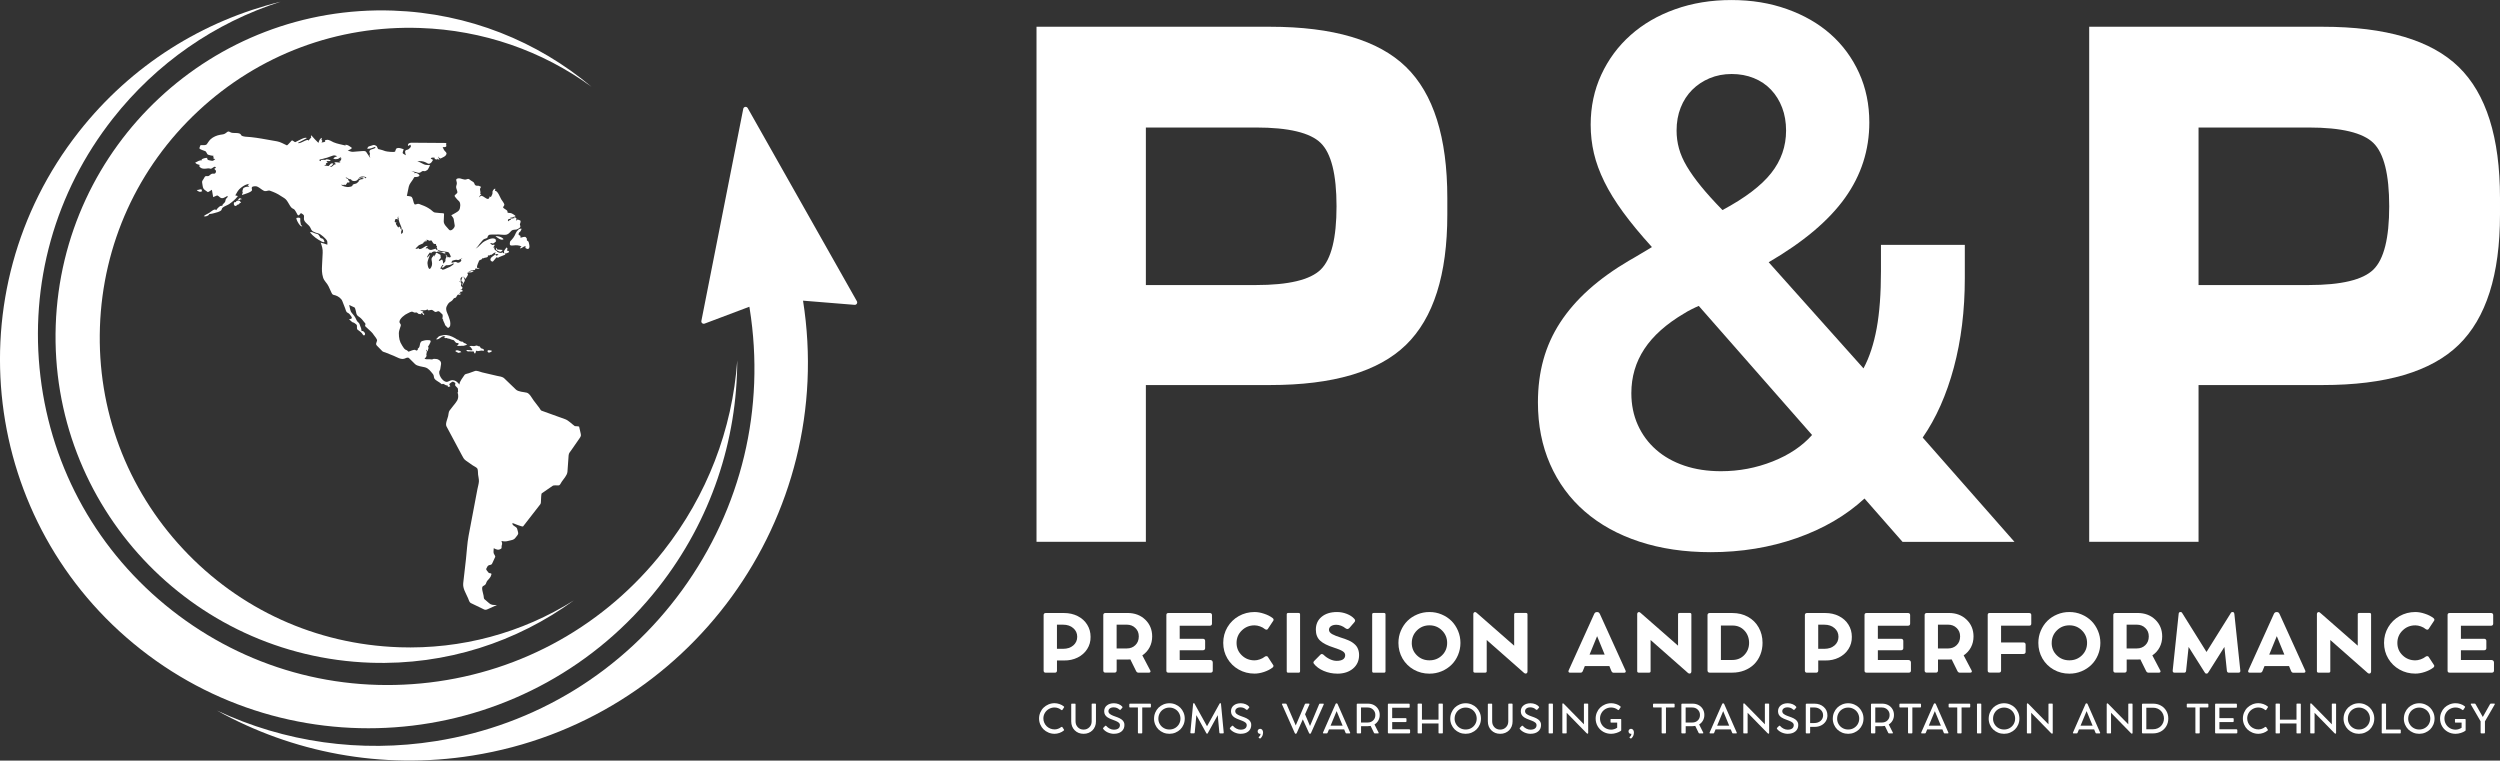 <?xml version="1.0" encoding="UTF-8"?>
<svg xmlns="http://www.w3.org/2000/svg" id="Ebene_1" data-name="Ebene 1" viewBox="0 0 855.03 260.13">
  <rect x="0" y="0" width="855.03" height="260.13" fill="#333333" stroke="none"/>
  <defs>
    <style>
      .cls-1 {
        fill: #fff;
      }
    </style>
  </defs>
  <g>
    <path class="cls-1" d="M434.34,9.15c21.58,0,37.08,4.58,46.51,13.73,9.43,9.16,14.15,24.09,14.15,44.82v5.7c0,20.55-4.72,35.4-14.15,44.56-9.43,9.16-24.94,13.73-46.51,13.73h-42.44v53.62h-37.4V9.15h79.84ZM429.54,97.49c11.19,0,18.58-1.77,22.18-5.31,3.6-3.54,5.39-10.75,5.39-21.63s-1.8-18.09-5.39-21.63c-3.6-3.54-10.99-5.31-22.18-5.31h-37.64v53.88h37.64Z"></path>
    <path class="cls-1" d="M637.67,170.51c-6.32,5.82-14.05,10.33-23.18,13.53-9.13,3.2-18.93,4.81-29.38,4.81-8.98,0-17.11-1.2-24.41-3.6-7.3-2.4-13.52-5.84-18.67-10.31-5.15-4.47-9.11-9.87-11.88-16.19-2.77-6.32-4.16-13.36-4.16-21.12,0-5.23.62-10.1,1.87-14.61,1.25-4.51,3.16-8.75,5.74-12.71,2.58-3.96,5.83-7.72,9.78-11.26,3.94-3.54,8.64-6.91,14.11-10.12.16-.08.6-.34,1.35-.76.74-.42,1.52-.89,2.34-1.39.82-.51,1.6-.97,2.34-1.39.74-.42,1.23-.72,1.46-.89-3.9-4.3-7.18-8.26-9.83-11.89-2.65-3.62-4.8-7.1-6.44-10.44-1.64-3.33-2.83-6.58-3.57-9.74-.74-3.16-1.11-6.43-1.11-9.8,0-6.15,1.21-11.85,3.63-17.08,2.42-5.23,5.75-9.74,10.01-13.53,4.25-3.79,9.33-6.75,15.22-8.85,5.89-2.11,12.31-3.16,19.26-3.16s13.21,1.03,19.02,3.1c5.81,2.07,10.79,4.93,14.93,8.6,4.14,3.67,7.38,8.08,9.72,13.22,2.34,5.14,3.51,10.79,3.51,16.95,0,9.45-2.77,18.05-8.31,25.8-5.54,7.76-14.24,15.1-26.11,22.01l32.43,36.3c2.03-3.79,3.53-8.37,4.51-13.72.98-5.35,1.46-11.87,1.46-19.54v-8.98h28.68v11.38c0,11.05-1.25,21.23-3.75,30.55-2.5,9.32-6.05,17.31-10.65,23.97l31.38,35.67h-38.28l-12.99-14.8ZM576.09,107.14c-6.17,3.63-10.73,7.7-13.7,12.21-2.97,4.51-4.45,9.55-4.45,15.12,0,3.96.74,7.59,2.22,10.88,1.48,3.29,3.57,6.11,6.26,8.47,2.69,2.36,5.91,4.17,9.66,5.44,3.75,1.27,7.92,1.9,12.53,1.9,6.16,0,12.06-1.12,17.68-3.35,5.62-2.23,10.11-5.25,13.46-9.04l-38.75-44.14c-.63.25-1.44.63-2.46,1.14-1.02.51-1.83.97-2.46,1.39ZM589.09,71.85c7.73-4.13,13.29-8.35,16.68-12.65,3.4-4.3,5.09-9.15,5.09-14.55,0-2.87-.45-5.48-1.35-7.84-.9-2.36-2.17-4.41-3.8-6.13-1.64-1.73-3.61-3.06-5.91-3.98-2.3-.93-4.82-1.39-7.55-1.39s-5.25.49-7.55,1.45c-2.3.97-4.29,2.3-5.97,3.98-1.68,1.69-2.99,3.71-3.92,6.07-.94,2.36-1.4,4.98-1.4,7.84,0,2.11.27,4.15.82,6.13.54,1.98,1.44,4.03,2.69,6.13,1.25,2.11,2.87,4.39,4.86,6.83,1.99,2.45,4.43,5.14,7.32,8.1Z"></path>
    <path class="cls-1" d="M794.37,9.15c21.58,0,37.08,4.58,46.51,13.73,9.43,9.16,14.15,24.09,14.15,44.82v5.7c0,20.55-4.72,35.4-14.15,44.56-9.43,9.16-24.94,13.73-46.51,13.73h-42.44v53.62h-37.4V9.15h79.84ZM789.57,97.49c11.19,0,18.58-1.77,22.18-5.31,3.6-3.54,5.39-10.75,5.39-21.63s-1.8-18.09-5.39-21.63c-3.6-3.54-10.99-5.31-22.18-5.31h-37.64v53.88h37.64Z"></path>
  </g>
  <g>
    <path class="cls-1" d="M360.82,209.66h3.1c1.72,0,3.27.35,4.66,1.05,1.4.71,2.48,1.68,3.24,2.91.78,1.24,1.17,2.63,1.17,4.19.03,1.53-.36,2.92-1.15,4.17-.79,1.25-1.89,2.22-3.28,2.91-1.4.69-2.94,1.03-4.63,1h-2.43v3.49c0,.21-.06.37-.19.5-.12.13-.3.19-.52.19h-3.18c-.21,0-.38-.06-.5-.19-.12-.12-.18-.29-.18-.5v-19.04c0-.2.06-.36.19-.49.13-.13.29-.19.5-.19h3.22ZM361.49,221.9h2.12c1.41,0,2.56-.38,3.45-1.14.9-.77,1.36-1.76,1.36-2.97s-.45-2.19-1.36-2.97c-.9-.78-2.05-1.17-3.45-1.17h-2.12v8.25Z"></path>
    <path class="cls-1" d="M390.68,224.13l2.7,5.14c.13.22.15.41.06.56-.09.15-.25.23-.5.23h-3.62c-.15,0-.3-.05-.45-.16-.15-.11-.26-.25-.33-.42l-1.95-3.95c-.31.03-.63.04-.95.04h-3.73v3.8c0,.2-.07.36-.2.49s-.3.19-.51.19h-3.18c-.2,0-.36-.06-.49-.19-.13-.13-.19-.29-.19-.49v-19.05c0-.2.06-.36.19-.48.13-.12.29-.19.49-.19h7.63c2.44,0,4.45.76,6.03,2.27,1.58,1.52,2.38,3.44,2.38,5.76,0,1.35-.29,2.59-.88,3.71-.59,1.12-1.41,2.03-2.48,2.74ZM381.9,213.64v8.14h3.44c1.22,0,2.21-.38,2.97-1.14.78-.76,1.17-1.75,1.17-2.97s-.39-2.13-1.18-2.89c-.77-.76-1.75-1.14-2.95-1.14h-3.44Z"></path>
    <path class="cls-1" d="M403.48,225.72h10.37c.29,0,.51.08.68.24s.25.38.25.64v2.78c0,.21-.06.37-.19.49-.13.12-.29.18-.5.18h-14.5c-.46,0-.68-.22-.68-.67v-19.04c0-.46.23-.68.68-.68h14.22c.21,0,.39.06.51.19.12.13.19.29.19.5v2.94c0,.22-.06.4-.19.52-.13.13-.3.19-.51.19h-10.34v4.47h7.9c.25,0,.45.06.59.19.14.13.21.3.21.54v2.5c0,.21-.07.38-.21.51-.14.13-.34.19-.59.19h-7.9v3.33Z"></path>
    <path class="cls-1" d="M432.55,224.6c.2-.13.4-.2.6-.19.21,0,.36.08.46.23l1.87,2.87c.08.12.09.26.03.43-.06.17-.18.31-.35.43-.78.59-1.74,1.07-2.87,1.45-1.15.38-2.22.56-3.22.56-1.98,0-3.78-.46-5.41-1.38-1.64-.92-2.93-2.19-3.88-3.8-.95-1.6-1.42-3.38-1.42-5.33s.47-3.72,1.42-5.34c.95-1.61,2.24-2.88,3.88-3.81,1.65-.93,3.45-1.4,5.41-1.4,1.01,0,2.09.19,3.25.58,1.17.38,2.16.88,2.95,1.5.16.13.26.27.3.44.04.17,0,.31-.08.44l-1.89,2.85c-.09.14-.23.22-.41.23-.18,0-.37-.05-.57-.19-.46-.39-1.02-.71-1.68-.94-.65-.23-1.28-.35-1.87-.35-1.72,0-3.17.58-4.36,1.75-1.19,1.15-1.79,2.57-1.79,4.26s.6,3.09,1.79,4.24c1.2,1.15,2.65,1.72,4.36,1.72.56,0,1.17-.11,1.81-.34.64-.22,1.2-.52,1.69-.9Z"></path>
    <path class="cls-1" d="M444.64,210.14v19.42c0,.34-.17.51-.51.51h-3.54c-.34,0-.51-.17-.51-.51v-19.42c0-.33.17-.5.51-.5h3.54c.34,0,.51.17.51.5Z"></path>
    <path class="cls-1" d="M457.36,230.39c-1.61,0-3.16-.31-4.63-.93-1.47-.63-2.59-1.45-3.36-2.46-.26-.32-.21-.65.15-.99l2.13-2.15c.29-.27.63-.24,1.03.09.62.61,1.33,1.11,2.13,1.49.8.38,1.58.58,2.35.58.94,0,1.66-.17,2.16-.5.5-.34.75-.81.75-1.43,0-.56-.29-1.01-.86-1.36-.56-.37-1.57-.78-3.02-1.25-2.14-.67-3.7-1.46-4.69-2.38-.98-.91-1.46-2.17-1.46-3.77,0-1.82.65-3.27,1.96-4.36,1.32-1.1,3.08-1.65,5.29-1.65,1.15,0,2.26.21,3.36.64,1.08.43,1.93.99,2.55,1.69.35.39.36.77.03,1.14l-1.72,1.99c-.24.23-.46.35-.65.36-.19,0-.42-.09-.69-.27-.45-.37-.95-.66-1.51-.87s-1.09-.32-1.59-.32c-.78,0-1.4.16-1.85.47-.46.31-.69.73-.69,1.25,0,.6.39,1.11,1.17,1.52.41.22.82.41,1.22.56.41.16.95.35,1.61.56l1.4.46c.29.1.71.27,1.28.51.47.2.86.41,1.2.63.83.56,1.42,1.13,1.76,1.73.44.77.66,1.65.66,2.65,0,1.93-.7,3.48-2.09,4.65-1.38,1.15-3.17,1.73-5.37,1.73Z"></path>
    <path class="cls-1" d="M473.86,210.14v19.42c0,.34-.17.51-.51.51h-3.54c-.34,0-.51-.17-.51-.51v-19.42c0-.33.17-.5.51-.5h3.54c.34,0,.51.17.51.5Z"></path>
    <path class="cls-1" d="M478.28,219.89c0-1.48.27-2.86.82-4.15,1.13-2.64,3-4.51,5.63-5.6,1.31-.55,2.69-.82,4.16-.82s2.86.27,4.15.82c1.32.55,2.45,1.3,3.38,2.23.93.92,1.68,2.05,2.24,3.37.56,1.32.83,2.7.83,4.15s-.28,2.82-.83,4.14c-.56,1.32-1.3,2.43-2.24,3.34-.94.93-2.07,1.67-3.38,2.22-1.3.54-2.68.81-4.15.81-1.96,0-3.75-.46-5.37-1.38s-2.9-2.18-3.84-3.79c-.93-1.62-1.4-3.4-1.4-5.33ZM482.84,219.89c0,1.69.58,3.11,1.75,4.24,1.16,1.14,2.6,1.71,4.3,1.71s3.13-.57,4.3-1.71c1.16-1.14,1.75-2.55,1.75-4.24s-.59-3.12-1.76-4.27c-1.16-1.16-2.59-1.75-4.28-1.75s-3.13.58-4.3,1.75c-1.16,1.15-1.75,2.58-1.75,4.27Z"></path>
    <path class="cls-1" d="M518.36,209.64h3.56c.33,0,.5.17.5.5v19.51c0,.21-.06.39-.17.52-.11.13-.25.2-.42.2h-.03c-.15,0-.29-.04-.42-.13l-.16-.11-.38-.34-12.37-10.9v10.66c0,.33-.17.5-.5.5h-3.57c-.15,0-.28-.04-.37-.13-.09-.09-.14-.21-.14-.36v-19.54c0-.2.06-.36.17-.49.11-.13.24-.19.4-.19h.05c.13,0,.24.04.35.12.05.03.14.1.25.21.12.11.2.19.26.22l12.49,10.94v-10.69c0-.33.17-.5.5-.5Z"></path>
    <path class="cls-1" d="M547.17,209.97l8.78,19.34c.11.22.11.41.02.56-.09.15-.26.22-.5.22h-3.56c-.37,0-.64-.21-.81-.62l-.68-1.67h-8.39l-.67,1.65c-.14.41-.42.62-.82.62h-3.53c-.25,0-.42-.07-.52-.21-.09-.14-.09-.33,0-.56l8.75-19.34c.19-.41.48-.62.87-.62h.2c.39,0,.67.21.85.63ZM546.23,217.57l-2.59,6.32h5.18l-2.59-6.32Z"></path>
    <path class="cls-1" d="M574.41,209.64h3.56c.33,0,.5.17.5.5v19.51c0,.21-.06.39-.17.52-.11.13-.25.2-.42.2h-.03c-.15,0-.29-.04-.42-.13l-.16-.11-.38-.34-12.37-10.9v10.66c0,.33-.17.5-.5.5h-3.57c-.15,0-.28-.04-.37-.13-.09-.09-.14-.21-.14-.36v-19.54c0-.2.06-.36.17-.49.11-.13.24-.19.4-.19h.05c.13,0,.24.04.35.12.05.03.14.1.25.21.12.11.2.19.26.22l12.49,10.94v-10.69c0-.33.17-.5.5-.5Z"></path>
    <path class="cls-1" d="M583.99,229.38v-19.05c0-.19.07-.35.2-.48.13-.13.3-.19.5-.19h7.81c1.98,0,3.75.43,5.32,1.3,1.58.88,2.8,2.09,3.67,3.64.88,1.55,1.32,3.3,1.32,5.26,0,1.46-.25,2.82-.76,4.08-.51,1.26-1.22,2.35-2.13,3.25-.92.9-2.03,1.61-3.31,2.11s-2.67.75-4.14.75h-7.77c-.2,0-.36-.06-.5-.19-.13-.13-.2-.29-.2-.48ZM588.57,213.94v11.78h3.89c1.66,0,3.03-.56,4.11-1.69,1.09-1.15,1.64-2.53,1.64-4.16s-.54-3.11-1.62-4.24c-1.07-1.14-2.44-1.7-4.08-1.69h-3.93Z"></path>
    <path class="cls-1" d="M621.18,209.66h3.1c1.72,0,3.27.35,4.66,1.05,1.4.71,2.48,1.68,3.24,2.91.78,1.24,1.17,2.63,1.17,4.19.03,1.53-.36,2.92-1.15,4.17-.79,1.25-1.89,2.22-3.28,2.91-1.4.69-2.94,1.03-4.63,1h-2.43v3.49c0,.21-.06.37-.19.5-.12.13-.3.19-.52.19h-3.18c-.21,0-.38-.06-.5-.19-.12-.12-.18-.29-.18-.5v-19.04c0-.2.06-.36.19-.49.13-.13.29-.19.5-.19h3.22ZM621.85,221.9h2.12c1.41,0,2.56-.38,3.45-1.14.9-.77,1.36-1.76,1.36-2.97s-.45-2.19-1.36-2.97c-.9-.78-2.05-1.17-3.45-1.17h-2.12v8.25Z"></path>
    <path class="cls-1" d="M642.26,225.72h10.37c.29,0,.51.08.68.24s.25.38.25.64v2.78c0,.21-.06.37-.19.49-.13.12-.29.18-.5.18h-14.5c-.46,0-.68-.22-.68-.67v-19.04c0-.46.23-.68.68-.68h14.22c.21,0,.39.06.51.19.12.13.19.29.19.5v2.94c0,.22-.06.4-.19.52-.13.13-.3.19-.51.19h-10.34v4.47h7.9c.25,0,.45.06.59.19.14.13.21.3.21.54v2.5c0,.21-.07.38-.21.51-.14.13-.34.19-.59.19h-7.9v3.33Z"></path>
    <path class="cls-1" d="M671.59,224.13l2.7,5.14c.13.22.15.41.06.56-.09.15-.25.23-.5.23h-3.62c-.15,0-.3-.05-.45-.16-.15-.11-.26-.25-.33-.42l-1.95-3.95c-.31.03-.63.04-.95.04h-3.73v3.8c0,.2-.07.36-.2.49s-.3.19-.51.19h-3.18c-.2,0-.36-.06-.49-.19-.13-.13-.19-.29-.19-.49v-19.05c0-.2.06-.36.19-.48.13-.12.29-.19.49-.19h7.63c2.44,0,4.45.76,6.03,2.27,1.58,1.52,2.38,3.44,2.38,5.76,0,1.35-.29,2.59-.88,3.71-.59,1.12-1.41,2.03-2.48,2.74ZM662.8,213.64v8.14h3.44c1.22,0,2.21-.38,2.97-1.14.78-.76,1.17-1.75,1.17-2.97s-.39-2.13-1.18-2.89c-.77-.76-1.75-1.14-2.95-1.14h-3.44Z"></path>
    <path class="cls-1" d="M680.5,209.66h13.52c.22,0,.4.06.52.18.12.12.18.29.18.5v2.95c0,.47-.23.7-.7.7h-9.63v5.73h7.61c.25,0,.44.07.58.19.14.13.21.31.21.54v2.51c0,.22-.07.4-.21.52-.14.13-.33.19-.58.19h-7.61v5.69c0,.21-.06.37-.18.49-.12.12-.29.18-.5.18h-3.21c-.46,0-.68-.22-.68-.67v-19.05c0-.45.23-.67.68-.67Z"></path>
    <path class="cls-1" d="M697.14,219.89c0-1.48.27-2.86.82-4.15,1.13-2.64,3-4.51,5.63-5.6,1.31-.55,2.69-.82,4.16-.82s2.86.27,4.15.82c1.32.55,2.45,1.3,3.38,2.23.93.92,1.68,2.05,2.24,3.37.56,1.32.83,2.7.83,4.15s-.28,2.82-.83,4.14c-.56,1.32-1.3,2.43-2.24,3.34-.94.93-2.07,1.67-3.38,2.22-1.3.54-2.68.81-4.15.81-1.96,0-3.75-.46-5.37-1.38s-2.9-2.18-3.84-3.79c-.93-1.62-1.4-3.4-1.4-5.33ZM701.7,219.89c0,1.69.58,3.11,1.75,4.24,1.16,1.14,2.6,1.71,4.3,1.71s3.13-.57,4.3-1.71c1.16-1.14,1.75-2.55,1.75-4.24s-.59-3.12-1.76-4.27c-1.16-1.16-2.59-1.75-4.28-1.75s-3.13.58-4.3,1.75c-1.16,1.15-1.75,2.58-1.75,4.27Z"></path>
    <path class="cls-1" d="M736.12,224.13l2.7,5.14c.13.22.15.41.06.56-.09.15-.25.23-.5.23h-3.62c-.15,0-.3-.05-.45-.16-.15-.11-.26-.25-.33-.42l-1.95-3.95c-.31.03-.63.04-.95.04h-3.73v3.8c0,.2-.07.36-.2.49s-.3.19-.51.19h-3.18c-.2,0-.36-.06-.49-.19-.13-.13-.19-.29-.19-.49v-19.05c0-.2.06-.36.19-.48.13-.12.29-.19.49-.19h7.63c2.44,0,4.45.76,6.03,2.27,1.58,1.52,2.38,3.44,2.38,5.76,0,1.35-.29,2.59-.88,3.71-.59,1.12-1.41,2.03-2.48,2.74ZM727.33,213.64v8.14h3.44c1.22,0,2.21-.38,2.97-1.14.78-.76,1.17-1.75,1.17-2.97s-.39-2.13-1.18-2.89c-.77-.76-1.75-1.14-2.95-1.14h-3.44Z"></path>
    <path class="cls-1" d="M764.17,209.9l2.05,19.46c.05.47-.17.71-.69.71h-3.2c-.42,0-.66-.22-.71-.67l-.85-8.14-5.36,8.5c-.2.32-.34.51-.44.56-.11.04-.21.07-.31.07h-.01c-.13,0-.25-.03-.34-.09-.03-.02-.05-.04-.07-.05-.02-.02-.04-.03-.05-.05s-.03-.04-.05-.07c-.02-.03-.04-.06-.06-.08-.02-.02-.04-.06-.08-.13s-.07-.12-.11-.16l-5.36-8.5-.86,8.14c-.04.45-.27.67-.69.67h-3.21c-.24,0-.42-.06-.54-.18-.12-.12-.17-.3-.15-.53l2.05-19.46c.04-.38.23-.58.59-.58h.07c.16,0,.28.04.35.12l.11.09c.1.11.17.22.21.34l8.19,13.11,8.19-13.11c.06-.13.12-.22.16-.29.04-.07.11-.13.2-.18s.19-.08.31-.08h.05c.36,0,.55.19.59.58Z"></path>
    <path class="cls-1" d="M779.63,209.97l8.78,19.34c.11.22.11.41.02.56-.09.15-.26.22-.5.22h-3.56c-.37,0-.64-.21-.81-.62l-.68-1.67h-8.39l-.67,1.65c-.14.41-.42.62-.82.62h-3.53c-.25,0-.42-.07-.52-.21-.09-.14-.09-.33,0-.56l8.75-19.34c.19-.41.48-.62.87-.62h.2c.39,0,.67.21.85.63ZM778.69,217.57l-2.59,6.32h5.18l-2.59-6.32Z"></path>
    <path class="cls-1" d="M806.88,209.64h3.56c.33,0,.5.17.5.5v19.51c0,.21-.06.39-.17.52-.11.13-.25.2-.42.2h-.03c-.15,0-.29-.04-.42-.13l-.16-.11-.38-.34-12.37-10.9v10.66c0,.33-.17.5-.5.5h-3.57c-.15,0-.28-.04-.37-.13-.09-.09-.14-.21-.14-.36v-19.54c0-.2.06-.36.17-.49.11-.13.24-.19.4-.19h.05c.13,0,.24.04.35.12.05.03.14.1.25.21.12.11.2.19.26.22l12.49,10.94v-10.69c0-.33.17-.5.5-.5Z"></path>
    <path class="cls-1" d="M829.56,224.6c.2-.13.4-.2.6-.19.21,0,.36.08.46.23l1.87,2.87c.08.12.09.26.03.43-.06.17-.18.31-.35.43-.78.59-1.74,1.07-2.87,1.45-1.15.38-2.22.56-3.22.56-1.98,0-3.78-.46-5.41-1.38-1.64-.92-2.93-2.19-3.88-3.8-.95-1.6-1.42-3.38-1.42-5.33s.47-3.72,1.42-5.34c.95-1.61,2.24-2.88,3.88-3.81,1.65-.93,3.45-1.4,5.41-1.4,1.01,0,2.09.19,3.25.58,1.17.38,2.16.88,2.95,1.5.16.13.26.27.3.44.04.17,0,.31-.08.44l-1.89,2.85c-.09.14-.23.22-.41.23-.18,0-.37-.05-.57-.19-.46-.39-1.02-.71-1.68-.94-.65-.23-1.28-.35-1.87-.35-1.72,0-3.17.58-4.36,1.75-1.19,1.15-1.79,2.57-1.79,4.26s.6,3.09,1.79,4.24c1.2,1.15,2.65,1.72,4.36,1.72.56,0,1.17-.11,1.81-.34.64-.22,1.2-.52,1.69-.9Z"></path>
    <path class="cls-1" d="M841.67,225.72h10.37c.29,0,.51.08.68.24s.25.38.25.64v2.78c0,.21-.06.37-.19.49-.13.12-.29.18-.5.18h-14.5c-.46,0-.68-.22-.68-.67v-19.04c0-.46.23-.68.68-.68h14.22c.21,0,.39.06.51.19.12.13.19.29.19.5v2.94c0,.22-.06.4-.19.52-.13.13-.3.19-.51.19h-10.34v4.47h7.9c.25,0,.45.06.59.19.14.13.21.3.21.54v2.5c0,.21-.07.38-.21.51-.14.13-.34.19-.59.19h-7.9v3.33Z"></path>
  </g>
  <g>
    <path class="cls-1" d="M362.95,248.67c.07-.05.14-.08.21-.08.08,0,.13.03.17.08l.58.89s.04.1.01.16c-.02.07-.07.12-.13.17-.42.33-.9.6-1.46.79-.55.19-1.1.29-1.65.29-.73,0-1.42-.14-2.07-.41-.66-.28-1.22-.64-1.69-1.1-.47-.46-.85-1.01-1.13-1.67-.28-.66-.42-1.34-.42-2.05s.14-1.39.42-2.05c.29-.66.66-1.22,1.13-1.67.47-.46,1.04-.83,1.69-1.11.65-.27,1.34-.41,2.07-.41.54,0,1.09.1,1.67.29.57.2,1.06.46,1.48.8.14.12.17.23.09.34l-.58.88c-.09.12-.21.12-.37,0-.31-.27-.67-.47-1.07-.62s-.81-.22-1.22-.22c-.7,0-1.34.17-1.93.5-.58.33-1.05.78-1.39,1.36-.34.57-.51,1.2-.51,1.89,0,.5.1.99.3,1.45.2.46.47.87.82,1.21.35.34.76.6,1.24.8.47.19.97.29,1.48.29.39,0,.79-.07,1.19-.22.4-.14.76-.35,1.08-.61Z"></path>
    <path class="cls-1" d="M367.85,240.85v5.87c0,.8.26,1.47.78,2.01.52.54,1.18.8,1.97.8s1.44-.27,1.97-.8c.53-.54.79-1.21.79-2.01v-5.87c0-.13.07-.2.2-.2h1.06c.14,0,.21.07.21.2v5.89c0,.6-.09,1.16-.31,1.69-.21.53-.51.98-.88,1.35-.37.37-.83.67-1.35.88s-1.09.32-1.69.31c-1.23,0-2.24-.4-3.04-1.2-.79-.8-1.19-1.82-1.19-3.06v-5.85c0-.13.06-.2.19-.2h1.1c.13,0,.19.07.19.2Z"></path>
    <path class="cls-1" d="M381,250.97c-.73,0-1.44-.16-2.14-.47-.69-.32-1.21-.73-1.56-1.22-.1-.13-.09-.26.05-.38l.66-.66c.11-.09.23-.07.38.07.3.37.69.66,1.16.9.48.24.95.35,1.39.35.67,0,1.19-.14,1.55-.41.36-.27.54-.66.54-1.15,0-.33-.14-.62-.42-.86-.12-.12-.29-.23-.51-.34-.22-.12-.44-.22-.64-.29-.21-.09-.47-.19-.78-.3-.78-.27-1.4-.55-1.85-.84-.39-.26-.69-.56-.88-.89-.19-.33-.3-.74-.3-1.22,0-.82.3-1.48.91-1.98.61-.5,1.42-.76,2.43-.76.56,0,1.1.11,1.62.31.52.21.92.49,1.21.83.13.14.14.28.02.41l-.54.61c-.12.15-.29.15-.48,0-.22-.24-.51-.42-.85-.56-.34-.13-.69-.2-1.05-.2-.56,0-1.01.12-1.33.37-.33.25-.49.57-.49.96,0,.33.15.63.45.9.13.12.3.23.52.34.2.1.41.2.62.29.33.12.57.21.73.27.24.08.51.18.8.29.25.1.49.21.73.32.25.12.47.26.66.41.66.51.99,1.14.96,1.89,0,.92-.33,1.65-.98,2.19-.65.54-1.51.81-2.58.81Z"></path>
    <path class="cls-1" d="M386.23,241.71v-.8c0-.17.08-.25.25-.25h6.9c.16,0,.24.08.24.25v.8c0,.17-.08.26-.24.26h-2.72v8.62c0,.17-.08.25-.25.25h-.98c-.17,0-.25-.08-.25-.25v-8.62h-2.7c-.17,0-.25-.08-.25-.25Z"></path>
    <path class="cls-1" d="M394.7,245.77c0-.73.14-1.42.41-2.06.28-.65.65-1.21,1.11-1.67s1.02-.83,1.68-1.11c.64-.27,1.33-.41,2.06-.41s1.41.14,2.05.41c.66.28,1.22.65,1.67,1.11.46.46.83,1.01,1.11,1.67.28.66.41,1.34.41,2.06s-.14,1.41-.41,2.05c-.27.64-.64,1.19-1.11,1.65-.46.45-1.02.82-1.68,1.1-.65.27-1.34.4-2.05.4s-1.41-.13-2.06-.4c-.66-.28-1.22-.65-1.68-1.1-.47-.47-.84-1.02-1.11-1.65-.27-.64-.41-1.33-.41-2.05ZM396.17,245.77c0,.69.17,1.32.5,1.89.34.58.8,1.03,1.37,1.35.58.33,1.22.49,1.91.49s1.34-.16,1.91-.49c.58-.33,1.03-.78,1.37-1.35.33-.58.5-1.21.5-1.89s-.17-1.33-.5-1.91c-.33-.58-.79-1.04-1.37-1.36-.58-.33-1.21-.5-1.91-.5s-1.33.17-1.91.5c-.58.33-1.03.78-1.36,1.36-.33.58-.5,1.21-.5,1.91Z"></path>
    <path class="cls-1" d="M417.59,240.73l.94,9.83c.02.18-.06.27-.24.27h-.99c-.15,0-.24-.08-.26-.25l-.56-5.99-3.38,6.13c-.06.09-.1.16-.13.18-.03.03-.08.04-.14.04h0c-.06,0-.11-.02-.15-.05s-.08-.09-.13-.18l-3.38-6.13-.56,5.98c-.02.17-.11.25-.26.25h-.98c-.19,0-.27-.09-.25-.27l.94-9.83c.01-.14.09-.21.22-.21h.03s.03,0,.04,0,.03,0,.04,0c.01,0,.02,0,.03,0,0,0,.02,0,.03.02l.02.02s.01.01.02.03c0,.01.01.02.02.03,0,0,0,.02.02.04.01.02.02.03.02.04l4.27,7.71,4.27-7.71v-.03c.08-.09.13-.15.18-.16h.06s.03,0,.03,0c.13,0,.21.07.22.21Z"></path>
    <path class="cls-1" d="M424.37,250.97c-.73,0-1.44-.16-2.14-.47-.69-.32-1.21-.73-1.56-1.22-.1-.13-.09-.26.05-.38l.66-.66c.11-.09.23-.07.38.07.3.37.69.66,1.16.9.48.24.95.35,1.39.35.67,0,1.19-.14,1.55-.41.36-.27.54-.66.54-1.15,0-.33-.14-.62-.42-.86-.12-.12-.29-.23-.51-.34-.22-.12-.44-.22-.64-.29-.21-.09-.47-.19-.78-.3-.78-.27-1.4-.55-1.85-.84-.39-.26-.69-.56-.88-.89-.19-.33-.3-.74-.3-1.22,0-.82.3-1.48.91-1.98.61-.5,1.42-.76,2.43-.76.56,0,1.1.11,1.62.31.52.21.92.49,1.21.83.13.14.14.28.02.41l-.54.61c-.12.15-.29.15-.48,0-.22-.24-.51-.42-.85-.56-.34-.13-.69-.2-1.05-.2-.56,0-1.01.12-1.33.37-.33.25-.49.57-.49.96,0,.33.15.63.45.9.13.12.3.23.52.34.2.1.41.2.62.29.33.12.57.21.73.27.24.08.51.18.8.29.25.1.49.21.73.32.25.12.47.26.66.41.66.51.99,1.14.96,1.89,0,.92-.33,1.65-.98,2.19-.65.54-1.51.81-2.58.81Z"></path>
    <path class="cls-1" d="M430.13,250.13c0-.25.08-.46.25-.62.17-.17.38-.25.62-.25.28,0,.51.12.7.35.19.24.28.54.28.9,0,.42-.08.8-.23,1.15-.16.35-.38.64-.66.87-.1.08-.19.09-.29,0l-.28-.21s-.06-.09-.05-.15c0-.07.04-.12.1-.16.15-.1.28-.24.38-.42s.15-.34.15-.49c0-.05,0-.09-.02-.12-.02-.03-.03-.04-.06-.03-.08.01-.13.02-.14.02-.21,0-.39-.08-.54-.25-.14-.17-.21-.37-.21-.6Z"></path>
    <path class="cls-1" d="M451.43,240.66h1.1c.1,0,.16.03.2.08.03.06.03.13-.01.21l-4.34,9.75c-.07.17-.18.26-.32.26h-.03c-.14,0-.25-.09-.33-.26l-2.12-4.67-2.08,4.67c-.08.17-.18.26-.32.26h-.03c-.15,0-.26-.09-.33-.26l-4.34-9.75c-.04-.09-.04-.17,0-.22.04-.05.1-.08.19-.08h1.08c.13,0,.23.07.29.21l3.12,7.25,3.11-7.24c.07-.15.16-.22.28-.22h1.1c.09,0,.16.03.19.09.03.06.03.13,0,.21l-1.49,3.34,1.69,4.02,3.12-7.45c.06-.14.15-.21.27-.21Z"></path>
    <path class="cls-1" d="M457.47,240.78l4.29,9.76c.04.08.04.15.01.21-.03.06-.1.08-.2.08h-1.1c-.13,0-.22-.07-.27-.21l-.48-1.16h-5.19l-.48,1.15c-.06.15-.15.22-.28.22h-1.08c-.1,0-.17-.03-.2-.08s-.04-.13,0-.22l4.29-9.76c.06-.15.16-.22.31-.22h.07c.14,0,.24.08.31.23ZM457.14,243.21l-2.07,4.98h4.13l-2.06-4.98Z"></path>
    <path class="cls-1" d="M470.09,247.76l1.4,2.78c.04.08.04.15.01.21-.03.06-.09.09-.18.09h-1.12c-.12,0-.21-.07-.29-.21l-1.14-2.36c-.3.06-.61.09-.92.09h-2.35v2.23c0,.08-.02.14-.07.18s-.11.07-.18.07h-.98c-.08,0-.14-.02-.18-.07s-.07-.11-.07-.18v-9.68c0-.07.02-.13.07-.18s.11-.07.18-.07h3.59c.75,0,1.44.16,2.06.49.62.34,1.1.8,1.45,1.4s.52,1.26.51,1.99c0,.69-.16,1.32-.48,1.89-.32.57-.75,1.01-1.3,1.34ZM465.49,247.11h2.26c.77,0,1.4-.24,1.89-.72.5-.48.74-1.1.74-1.85s-.25-1.35-.76-1.84c-.5-.49-1.13-.73-1.88-.73h-2.26v5.14Z"></path>
    <path class="cls-1" d="M476.14,249.41h5.79c.1,0,.19.03.25.08.06.06.09.13.09.22v.86c0,.08-.02.14-.07.18-.05.04-.11.07-.19.07h-7.09c-.17,0-.25-.08-.25-.25v-9.66c0-.17.08-.25.25-.25h6.94c.18,0,.27.08.27.25v.9c0,.17-.09.25-.27.25h-5.72v3.54h4.58c.21,0,.31.09.31.27v.84c0,.08-.03.14-.08.18-.06.05-.13.07-.22.07h-4.58v2.44Z"></path>
    <path class="cls-1" d="M492.18,240.65h1.1c.13,0,.19.07.19.19v9.8c0,.13-.06.19-.19.19h-1.1c-.12,0-.19-.06-.19-.19v-3.2h-5.67v3.2c0,.13-.06.19-.19.19h-1.09c-.13,0-.2-.06-.2-.19v-9.8c0-.13.07-.19.2-.19h1.09c.13,0,.19.07.19.19v5.29h5.67v-5.29c0-.13.06-.19.19-.19Z"></path>
    <path class="cls-1" d="M496.01,245.77c0-.73.14-1.42.41-2.06.28-.65.65-1.21,1.11-1.67s1.02-.83,1.68-1.11c.64-.27,1.33-.41,2.06-.41s1.41.14,2.05.41c.66.28,1.22.65,1.67,1.11.46.46.83,1.01,1.11,1.67.28.66.41,1.34.41,2.06s-.14,1.41-.41,2.05c-.27.64-.64,1.19-1.11,1.65-.46.45-1.02.82-1.68,1.1-.65.27-1.34.4-2.05.4s-1.41-.13-2.06-.4c-.66-.28-1.22-.65-1.68-1.1-.47-.47-.84-1.02-1.11-1.65-.27-.64-.41-1.33-.41-2.05ZM497.49,245.77c0,.69.17,1.32.5,1.89.34.58.8,1.03,1.37,1.35.58.33,1.22.49,1.91.49s1.34-.16,1.91-.49c.58-.33,1.03-.78,1.37-1.35.33-.58.5-1.21.5-1.89s-.17-1.33-.5-1.91c-.33-.58-.79-1.04-1.37-1.36-.58-.33-1.21-.5-1.91-.5s-1.33.17-1.91.5c-.58.33-1.03.78-1.36,1.36-.33.58-.5,1.21-.5,1.91Z"></path>
    <path class="cls-1" d="M510.34,240.85v5.87c0,.8.26,1.47.78,2.01.52.54,1.18.8,1.97.8s1.44-.27,1.97-.8c.53-.54.79-1.21.79-2.01v-5.87c0-.13.07-.2.2-.2h1.06c.14,0,.21.07.21.2v5.89c0,.6-.09,1.16-.31,1.69-.21.53-.51.98-.88,1.35-.37.37-.83.67-1.35.88s-1.09.32-1.69.31c-1.23,0-2.24-.4-3.04-1.2-.79-.8-1.19-1.82-1.19-3.06v-5.85c0-.13.06-.2.19-.2h1.1c.13,0,.19.07.19.2Z"></path>
    <path class="cls-1" d="M523.49,250.97c-.73,0-1.44-.16-2.14-.47-.69-.32-1.21-.73-1.56-1.22-.1-.13-.09-.26.05-.38l.66-.66c.11-.09.23-.07.38.07.3.37.69.66,1.16.9.48.24.95.35,1.39.35.67,0,1.19-.14,1.55-.41.36-.27.54-.66.54-1.15,0-.33-.14-.62-.42-.86-.12-.12-.29-.23-.51-.34-.22-.12-.44-.22-.64-.29-.21-.09-.47-.19-.78-.3-.78-.27-1.4-.55-1.85-.84-.39-.26-.69-.56-.88-.89-.19-.33-.3-.74-.3-1.22,0-.82.3-1.48.91-1.98.61-.5,1.42-.76,2.43-.76.56,0,1.1.11,1.62.31.52.21.92.49,1.21.83.13.14.14.28.02.41l-.54.61c-.12.15-.29.15-.48,0-.22-.24-.51-.42-.85-.56-.34-.13-.69-.2-1.05-.2-.56,0-1.01.12-1.33.37-.33.25-.49.57-.49.96,0,.33.15.63.45.9.13.12.3.23.52.34.2.1.41.2.62.29.33.12.57.21.73.27.24.08.51.18.8.29.25.1.49.21.73.32.25.12.47.26.66.41.66.51.99,1.14.96,1.89,0,.92-.33,1.65-.98,2.19-.65.54-1.51.81-2.58.81Z"></path>
    <path class="cls-1" d="M531.12,240.84v9.8c0,.13-.07.19-.2.19h-1.08c-.13,0-.19-.06-.19-.19v-9.8c0-.13.06-.19.19-.19h1.08c.13,0,.2.07.2.19Z"></path>
    <path class="cls-1" d="M541.91,240.65h1.08c.13,0,.19.06.19.19v9.83c0,.08-.02.14-.06.19s-.09.07-.16.07h0s-.08-.01-.13-.03c-.04-.02-.11-.08-.22-.17l-6.79-6.95v6.86c0,.12-.06.19-.19.19h-1.09c-.13,0-.2-.06-.2-.19v-9.84c0-.07.02-.13.06-.18.04-.05.09-.07.15-.07h.02c.08,0,.18.07.32.21l6.83,6.96v-6.89c0-.12.06-.19.19-.19Z"></path>
    <path class="cls-1" d="M550.99,245.91h3.3c.06,0,.1.02.14.06.04.04.05.09.05.14v3.57c0,.12-.04.21-.13.28-.4.29-.91.53-1.53.72-.61.19-1.2.29-1.79.29-.98,0-1.88-.23-2.68-.68-.81-.46-1.45-1.09-1.92-1.89-.47-.8-.7-1.69-.7-2.65,0-.72.14-1.41.42-2.06.27-.65.64-1.2,1.12-1.67.48-.46,1.04-.83,1.69-1.1.65-.27,1.34-.41,2.07-.41.56,0,1.12.09,1.68.27.57.18,1.07.45,1.49.8.12.11.14.23.05.35l-.56.85c-.04.06-.1.09-.16.09-.06,0-.13-.02-.18-.07-.32-.27-.68-.48-1.08-.62-.41-.14-.81-.21-1.22-.21-.7,0-1.34.17-1.93.5-.58.33-1.05.79-1.38,1.37-.34.57-.51,1.2-.51,1.9s.17,1.34.5,1.92c.32.57.78,1.03,1.37,1.38.58.34,1.24.51,1.96.51.35,0,.71-.06,1.09-.19.39-.13.7-.29.95-.47v-1.75h-2.09c-.12,0-.18-.06-.18-.19v-.86c0-.13.06-.2.18-.2Z"></path>
    <path class="cls-1" d="M556.97,250.13c0-.25.08-.46.25-.62.17-.17.38-.25.62-.25.28,0,.51.12.7.35.19.24.28.54.28.9,0,.42-.08.8-.23,1.15-.16.35-.38.64-.66.87-.1.08-.19.09-.29,0l-.28-.21s-.06-.09-.05-.15c0-.07.04-.12.1-.16.15-.1.28-.24.38-.42s.15-.34.15-.49c0-.05,0-.09-.02-.12-.02-.03-.03-.04-.06-.03-.08.01-.13.02-.14.02-.21,0-.39-.08-.54-.25-.14-.17-.21-.37-.21-.6Z"></path>
    <path class="cls-1" d="M565.35,241.71v-.8c0-.17.08-.25.25-.25h6.9c.16,0,.24.08.24.25v.8c0,.17-.08.26-.24.26h-2.72v8.62c0,.17-.08.25-.25.25h-.98c-.17,0-.25-.08-.25-.25v-8.62h-2.7c-.17,0-.25-.08-.25-.25Z"></path>
    <path class="cls-1" d="M581.12,247.76l1.4,2.78c.04.08.04.15.01.21-.03.06-.09.09-.18.09h-1.12c-.12,0-.21-.07-.29-.21l-1.14-2.36c-.3.06-.61.09-.92.09h-2.35v2.23c0,.08-.02.14-.07.18s-.11.07-.18.07h-.98c-.08,0-.14-.02-.18-.07s-.07-.11-.07-.18v-9.68c0-.07.02-.13.07-.18s.11-.07.18-.07h3.59c.75,0,1.44.16,2.06.49.62.34,1.1.8,1.45,1.4s.52,1.26.51,1.99c0,.69-.16,1.32-.48,1.89-.32.57-.75,1.01-1.3,1.34ZM576.52,247.11h2.26c.77,0,1.4-.24,1.89-.72.5-.48.74-1.1.74-1.85s-.25-1.35-.76-1.84c-.5-.49-1.13-.73-1.88-.73h-2.26v5.14Z"></path>
    <path class="cls-1" d="M589.69,240.78l4.29,9.76c.04.08.04.15.01.21-.03.06-.1.08-.2.08h-1.1c-.13,0-.22-.07-.27-.21l-.48-1.16h-5.19l-.48,1.15c-.06.15-.15.22-.28.22h-1.08c-.1,0-.17-.03-.2-.08s-.04-.13,0-.22l4.29-9.76c.06-.15.16-.22.31-.22h.07c.14,0,.24.08.31.23ZM589.35,243.21l-2.07,4.98h4.13l-2.06-4.98Z"></path>
    <path class="cls-1" d="M603.8,240.65h1.08c.13,0,.19.06.19.19v9.83c0,.08-.02.14-.06.19s-.09.07-.16.07h0s-.08-.01-.13-.03c-.04-.02-.11-.08-.22-.17l-6.79-6.95v6.86c0,.12-.06.19-.19.19h-1.09c-.13,0-.2-.06-.2-.19v-9.84c0-.07.02-.13.06-.18.04-.05.09-.07.15-.07h.02c.08,0,.18.07.32.21l6.83,6.96v-6.89c0-.12.06-.19.19-.19Z"></path>
    <path class="cls-1" d="M611.46,250.97c-.73,0-1.44-.16-2.14-.47-.69-.32-1.21-.73-1.56-1.22-.1-.13-.09-.26.05-.38l.66-.66c.11-.09.23-.07.38.07.3.37.69.66,1.16.9.48.24.95.35,1.39.35.67,0,1.19-.14,1.55-.41.36-.27.54-.66.54-1.15,0-.33-.14-.62-.42-.86-.12-.12-.29-.23-.51-.34-.22-.12-.44-.22-.64-.29-.21-.09-.47-.19-.78-.3-.78-.27-1.4-.55-1.85-.84-.39-.26-.69-.56-.88-.89-.19-.33-.3-.74-.3-1.22,0-.82.3-1.48.91-1.98.61-.5,1.42-.76,2.43-.76.56,0,1.1.11,1.62.31.52.21.92.49,1.21.83.13.14.14.28.02.41l-.54.61c-.12.15-.29.15-.48,0-.22-.24-.51-.42-.85-.56-.34-.13-.69-.2-1.05-.2-.56,0-1.01.12-1.33.37-.33.25-.49.57-.49.96,0,.33.15.63.45.9.13.12.3.23.52.34.2.1.41.2.62.29.33.12.57.21.73.27.24.08.51.18.8.29.25.1.49.21.73.32.25.12.47.26.66.41.66.51.99,1.14.96,1.89,0,.92-.33,1.65-.98,2.19-.65.54-1.51.81-2.58.81Z"></path>
    <path class="cls-1" d="M618.87,240.66h1.7c1.28,0,2.34.38,3.18,1.13.83.75,1.25,1.7,1.25,2.86.01.75-.17,1.43-.56,2.04-.39.61-.92,1.08-1.6,1.42-.68.34-1.44.5-2.27.49h-1.48v1.99c0,.08-.02.14-.07.18s-.11.07-.18.07h-.98c-.08,0-.14-.02-.19-.07s-.07-.11-.07-.18v-9.67c0-.08.02-.14.07-.18.05-.04.11-.07.18-.07h1.01ZM619.09,247.29h1.38c.89,0,1.62-.25,2.19-.74.57-.5.86-1.13.86-1.91s-.29-1.42-.86-1.92c-.57-.5-1.3-.76-2.19-.76h-1.38v5.32Z"></path>
    <path class="cls-1" d="M626.84,245.77c0-.73.14-1.42.41-2.06.28-.65.65-1.21,1.11-1.67s1.02-.83,1.68-1.11c.64-.27,1.33-.41,2.06-.41s1.41.14,2.05.41c.66.28,1.22.65,1.67,1.11.46.46.83,1.01,1.11,1.67.28.66.41,1.34.41,2.06s-.14,1.41-.41,2.05c-.27.64-.64,1.19-1.11,1.65-.46.45-1.02.82-1.68,1.1-.65.27-1.34.4-2.05.4s-1.41-.13-2.06-.4c-.66-.28-1.22-.65-1.68-1.1-.47-.47-.84-1.02-1.11-1.65-.27-.64-.41-1.33-.41-2.05ZM628.32,245.77c0,.69.17,1.32.5,1.89.34.58.8,1.03,1.37,1.35.58.33,1.22.49,1.91.49s1.34-.16,1.91-.49c.58-.33,1.03-.78,1.37-1.35.33-.58.5-1.21.5-1.89s-.17-1.33-.5-1.91c-.33-.58-.79-1.04-1.37-1.36-.58-.33-1.21-.5-1.91-.5s-1.33.17-1.91.5c-.58.33-1.03.78-1.36,1.36-.33.58-.5,1.21-.5,1.91Z"></path>
    <path class="cls-1" d="M645.97,247.76l1.4,2.78c.04.08.04.15.01.21-.03.06-.09.09-.18.09h-1.12c-.12,0-.21-.07-.29-.21l-1.14-2.36c-.3.06-.61.09-.92.09h-2.35v2.23c0,.08-.02.14-.07.18s-.11.07-.18.07h-.98c-.08,0-.14-.02-.18-.07s-.07-.11-.07-.18v-9.68c0-.07.02-.13.07-.18s.11-.07.18-.07h3.59c.75,0,1.44.16,2.06.49.62.34,1.1.8,1.45,1.4s.52,1.26.51,1.99c0,.69-.16,1.32-.48,1.89-.32.57-.75,1.01-1.3,1.34ZM641.38,247.11h2.26c.77,0,1.4-.24,1.89-.72.5-.48.74-1.1.74-1.85s-.25-1.35-.76-1.84c-.5-.49-1.13-.73-1.88-.73h-2.26v5.14Z"></path>
    <path class="cls-1" d="M649.62,241.71v-.8c0-.17.08-.25.25-.25h6.9c.16,0,.24.08.24.25v.8c0,.17-.08.26-.24.26h-2.72v8.62c0,.17-.08.25-.25.25h-.98c-.17,0-.25-.08-.25-.25v-8.62h-2.7c-.17,0-.25-.08-.25-.25Z"></path>
    <path class="cls-1" d="M662.07,240.78l4.29,9.76c.04.08.04.15.01.21-.03.06-.1.08-.2.08h-1.1c-.13,0-.22-.07-.27-.21l-.48-1.16h-5.19l-.48,1.15c-.06.15-.15.22-.28.22h-1.08c-.1,0-.17-.03-.2-.08s-.04-.13,0-.22l4.29-9.76c.06-.15.16-.22.31-.22h.07c.14,0,.24.08.31.23ZM661.74,243.21l-2.07,4.98h4.13l-2.06-4.98Z"></path>
    <path class="cls-1" d="M666.45,241.71v-.8c0-.17.08-.25.25-.25h6.9c.16,0,.24.08.24.25v.8c0,.17-.08.26-.24.26h-2.72v8.62c0,.17-.08.25-.25.25h-.98c-.17,0-.25-.08-.25-.25v-8.62h-2.7c-.17,0-.25-.08-.25-.25Z"></path>
    <path class="cls-1" d="M677.62,240.84v9.8c0,.13-.07.19-.2.19h-1.08c-.13,0-.19-.06-.19-.19v-9.8c0-.13.06-.19.19-.19h1.08c.13,0,.2.07.2.19Z"></path>
    <path class="cls-1" d="M680.16,245.77c0-.73.14-1.42.41-2.06.28-.65.65-1.21,1.11-1.67s1.02-.83,1.68-1.11c.64-.27,1.33-.41,2.06-.41s1.41.14,2.05.41c.66.28,1.22.65,1.67,1.11.46.46.83,1.01,1.11,1.67.28.66.41,1.34.41,2.06s-.14,1.41-.41,2.05c-.27.64-.64,1.19-1.11,1.65-.46.45-1.02.82-1.68,1.1-.65.27-1.34.4-2.05.4s-1.41-.13-2.06-.4c-.66-.28-1.22-.65-1.68-1.1-.47-.47-.84-1.02-1.11-1.65-.27-.64-.41-1.33-.41-2.05ZM681.64,245.77c0,.69.17,1.32.5,1.89.34.58.8,1.03,1.37,1.35.58.33,1.22.49,1.91.49s1.34-.16,1.91-.49c.58-.33,1.03-.78,1.37-1.35.33-.58.5-1.21.5-1.89s-.17-1.33-.5-1.91c-.33-.58-.79-1.04-1.37-1.36-.58-.33-1.21-.5-1.91-.5s-1.33.17-1.91.5c-.58.33-1.03.78-1.36,1.36-.33.58-.5,1.21-.5,1.91Z"></path>
    <path class="cls-1" d="M700.79,240.65h1.08c.13,0,.19.06.19.19v9.83c0,.08-.02.14-.06.19s-.09.07-.16.07h0s-.08-.01-.13-.03c-.04-.02-.11-.08-.22-.17l-6.79-6.95v6.86c0,.12-.06.19-.19.19h-1.09c-.13,0-.2-.06-.2-.19v-9.84c0-.07.02-.13.06-.18.04-.05.09-.07.15-.07h.02c.08,0,.18.07.32.21l6.83,6.96v-6.89c0-.12.06-.19.19-.19Z"></path>
    <path class="cls-1" d="M713.97,240.78l4.29,9.76c.04.08.04.15.01.21-.03.06-.1.08-.2.08h-1.1c-.13,0-.22-.07-.27-.21l-.48-1.16h-5.19l-.48,1.15c-.06.15-.15.22-.28.22h-1.08c-.1,0-.17-.03-.2-.08s-.04-.13,0-.22l4.29-9.76c.06-.15.16-.22.31-.22h.07c.14,0,.24.08.31.23ZM713.64,243.21l-2.07,4.98h4.13l-2.06-4.98Z"></path>
    <path class="cls-1" d="M728.09,240.65h1.08c.13,0,.19.06.19.19v9.83c0,.08-.02.14-.06.19s-.09.07-.16.07h0s-.08-.01-.13-.03c-.04-.02-.11-.08-.22-.17l-6.79-6.95v6.86c0,.12-.06.19-.19.19h-1.09c-.13,0-.2-.06-.2-.19v-9.84c0-.07.02-.13.06-.18.04-.05.09-.07.15-.07h.02c.08,0,.18.07.32.21l6.83,6.96v-6.89c0-.12.06-.19.19-.19Z"></path>
    <path class="cls-1" d="M732.58,250.58v-9.67c0-.08.02-.14.07-.18.05-.04.11-.07.18-.07h3.57c.99,0,1.87.22,2.66.66.79.43,1.4,1.04,1.85,1.82.45.77.67,1.63.67,2.6s-.22,1.83-.67,2.6c-.45.78-1.07,1.39-1.86,1.83-.8.44-1.69.66-2.68.66h-3.53c-.08,0-.14-.02-.19-.07-.05-.04-.07-.1-.07-.18ZM734.07,242.05v7.36h2.3c.52,0,1.02-.09,1.48-.28s.86-.45,1.19-.78.59-.73.78-1.18c.18-.45.28-.93.28-1.43s-.09-.98-.28-1.44c-.19-.46-.44-.85-.77-1.18-.33-.33-.72-.6-1.18-.79s-.95-.28-1.46-.28h-2.34Z"></path>
    <path class="cls-1" d="M747.9,241.71v-.8c0-.17.08-.25.25-.25h6.9c.16,0,.24.08.24.25v.8c0,.17-.08.26-.24.26h-2.72v8.62c0,.17-.08.25-.25.25h-.98c-.17,0-.25-.08-.25-.25v-8.62h-2.7c-.17,0-.25-.08-.25-.25Z"></path>
    <path class="cls-1" d="M759.06,249.41h5.79c.1,0,.19.03.25.08.06.06.09.13.09.22v.86c0,.08-.02.14-.07.18-.05.04-.11.07-.19.07h-7.09c-.17,0-.25-.08-.25-.25v-9.66c0-.17.08-.25.25-.25h6.94c.18,0,.27.08.27.25v.9c0,.17-.09.25-.27.25h-5.72v3.54h4.58c.21,0,.31.09.31.27v.84c0,.08-.03.14-.08.18-.06.05-.13.07-.22.07h-4.58v2.44Z"></path>
    <path class="cls-1" d="M774.67,248.67c.07-.05.14-.08.21-.08.08,0,.13.03.17.08l.58.89s.04.1.01.16c-.02.07-.07.12-.13.17-.42.33-.9.6-1.46.79-.55.19-1.1.29-1.65.29-.73,0-1.42-.14-2.07-.41-.66-.28-1.22-.64-1.69-1.1-.47-.46-.85-1.01-1.13-1.67-.28-.66-.42-1.34-.42-2.05s.14-1.39.42-2.05c.29-.66.66-1.22,1.13-1.67.47-.46,1.04-.83,1.69-1.11.65-.27,1.34-.41,2.07-.41.54,0,1.09.1,1.67.29.57.2,1.06.46,1.48.8.14.12.17.23.09.34l-.58.88c-.09.12-.21.12-.37,0-.31-.27-.67-.47-1.07-.62s-.81-.22-1.22-.22c-.7,0-1.34.17-1.93.5-.58.33-1.05.78-1.39,1.36-.34.57-.51,1.2-.51,1.89,0,.5.1.99.3,1.45.2.46.47.87.82,1.21.35.34.76.6,1.24.8.47.19.97.29,1.48.29.39,0,.79-.07,1.19-.22.4-.14.76-.35,1.08-.61Z"></path>
    <path class="cls-1" d="M785.62,240.65h1.1c.13,0,.19.07.19.19v9.8c0,.13-.06.19-.19.19h-1.1c-.12,0-.19-.06-.19-.19v-3.2h-5.67v3.2c0,.13-.06.19-.19.19h-1.09c-.13,0-.2-.06-.2-.19v-9.8c0-.13.07-.19.2-.19h1.09c.13,0,.19.07.19.19v5.29h5.67v-5.29c0-.13.06-.19.19-.19Z"></path>
    <path class="cls-1" d="M797.7,240.65h1.08c.13,0,.19.06.19.19v9.83c0,.08-.02.14-.06.19s-.09.07-.16.07h0s-.08-.01-.13-.03c-.04-.02-.11-.08-.22-.17l-6.79-6.95v6.86c0,.12-.06.19-.19.19h-1.09c-.13,0-.2-.06-.2-.19v-9.84c0-.07.02-.13.06-.18.04-.05.09-.07.15-.07h.02c.08,0,.18.07.32.21l6.83,6.96v-6.89c0-.12.06-.19.19-.19Z"></path>
    <path class="cls-1" d="M801.53,245.77c0-.73.14-1.42.41-2.06.28-.65.65-1.21,1.11-1.67s1.02-.83,1.68-1.11c.64-.27,1.33-.41,2.06-.41s1.41.14,2.05.41c.66.28,1.22.65,1.67,1.11.46.46.83,1.01,1.11,1.67.28.66.41,1.34.41,2.06s-.14,1.41-.41,2.05c-.27.64-.64,1.19-1.11,1.65-.46.45-1.02.82-1.68,1.1-.65.27-1.34.4-2.05.4s-1.41-.13-2.06-.4c-.66-.28-1.22-.65-1.68-1.1-.47-.47-.84-1.02-1.11-1.65-.27-.64-.41-1.33-.41-2.05ZM803,245.77c0,.69.17,1.32.5,1.89.34.58.8,1.03,1.37,1.35.58.33,1.22.49,1.91.49s1.34-.16,1.91-.49c.58-.33,1.03-.78,1.37-1.35.33-.58.5-1.21.5-1.89s-.17-1.33-.5-1.91c-.33-.58-.79-1.04-1.37-1.36-.58-.33-1.21-.5-1.91-.5s-1.33.17-1.91.5c-.58.33-1.03.78-1.36,1.36-.33.58-.5,1.21-.5,1.91Z"></path>
    <path class="cls-1" d="M816.06,249.52h4.84c.13,0,.19.07.19.19v.92c0,.13-.06.19-.19.19h-6.12c-.13,0-.2-.06-.2-.19v-9.79c0-.13.07-.19.2-.19h1.09c.13,0,.19.07.19.19v8.68Z"></path>
    <path class="cls-1" d="M822.15,245.77c0-.73.14-1.42.41-2.06.28-.65.65-1.21,1.11-1.67s1.02-.83,1.68-1.11c.64-.27,1.33-.41,2.06-.41s1.41.14,2.05.41c.66.28,1.22.65,1.67,1.11.46.46.83,1.01,1.11,1.67.28.66.41,1.34.41,2.06s-.14,1.41-.41,2.05c-.27.64-.64,1.19-1.11,1.65-.46.45-1.02.82-1.68,1.1-.65.27-1.34.4-2.05.4s-1.41-.13-2.06-.4c-.66-.28-1.22-.65-1.68-1.1-.47-.47-.84-1.02-1.11-1.65-.27-.64-.41-1.33-.41-2.05ZM823.63,245.77c0,.69.17,1.32.5,1.89.34.58.8,1.03,1.37,1.35.58.33,1.22.49,1.91.49s1.34-.16,1.91-.49c.58-.33,1.03-.78,1.37-1.35.33-.58.5-1.21.5-1.89s-.17-1.33-.5-1.91c-.33-.58-.79-1.04-1.37-1.36-.58-.33-1.21-.5-1.91-.5s-1.33.17-1.91.5c-.58.33-1.03.78-1.36,1.36-.33.58-.5,1.21-.5,1.91Z"></path>
    <path class="cls-1" d="M839.79,245.91h3.3c.06,0,.1.02.14.06.04.04.05.09.05.14v3.57c0,.12-.04.21-.13.28-.4.29-.91.53-1.53.72-.61.19-1.2.29-1.79.29-.98,0-1.88-.23-2.68-.68-.81-.46-1.45-1.09-1.92-1.89-.47-.8-.7-1.69-.7-2.65,0-.72.14-1.41.42-2.06.27-.65.64-1.2,1.12-1.67.48-.46,1.04-.83,1.69-1.1.65-.27,1.34-.41,2.07-.41.56,0,1.12.09,1.68.27.57.18,1.07.45,1.49.8.12.11.14.23.05.35l-.56.85c-.04.06-.1.09-.16.09-.06,0-.13-.02-.18-.07-.32-.27-.68-.48-1.08-.62-.41-.14-.81-.21-1.22-.21-.7,0-1.34.17-1.93.5-.58.33-1.05.79-1.38,1.37-.34.57-.51,1.2-.51,1.9s.17,1.34.5,1.92c.32.57.78,1.03,1.37,1.38.58.34,1.24.51,1.96.51.35,0,.71-.06,1.09-.19.39-.13.7-.29.95-.47v-1.75h-2.09c-.12,0-.18-.06-.18-.19v-.86c0-.13.06-.2.18-.2Z"></path>
    <path class="cls-1" d="M851.9,240.64h1.16c.09,0,.15.03.18.08.03.06.02.13-.02.23l-3.34,5.77v3.85c0,.17-.08.26-.24.26h-.98c-.17,0-.26-.09-.26-.26v-3.87l-3.34-5.75c-.07-.2-.01-.31.18-.31h1.16c.11,0,.21.07.29.21l2.46,4.36,2.46-4.36c.08-.14.18-.21.3-.21Z"></path>
  </g>
  <g>
    <path class="cls-1" d="M254.2,37.23l-14.32,72.52c-.13.64.5,1.16,1.1.93l15.31-5.77c.04.21.07.43.11.64,5.42,34.09-2.76,68.25-23.04,96.19-20.28,27.94-50.22,46.31-84.31,51.73-25.82,4.11-51.68.4-74.84-10.45,25.67,14.26,56.13,20.36,87.37,15.39,74.17-11.79,124.75-81.41,113.07-155.58l17.63,1.43c.66.05,1.11-.65.79-1.23l-37.34-66.06c-.38-.67-1.38-.51-1.53.25Z"></path>
    <path class="cls-1" d="M226.85,188.52c-19.75,25.14-48.12,41.09-79.87,44.9-31.75,3.81-63.08-4.97-88.23-24.72-25.15-19.76-41.1-48.12-44.91-79.87-3.81-31.75,4.97-63.09,24.72-88.23C53.53,21.56,73.43,7.8,95.99.58c-26.42,6.47-50.95,21.5-69.06,44.55C-16.08,99.88-6.56,179.13,48.2,222.14c54.75,43.01,134,33.49,177.01-21.25,18.11-23.05,26.9-50.43,26.94-77.64-1.67,23.64-10.33,46.23-25.29,65.27Z"></path>
    <path class="cls-1" d="M136.42,221.36c-28.28-.98-54.5-12.9-73.81-33.6-19.31-20.69-29.41-47.66-28.43-75.95.98-28.29,12.9-54.5,33.59-73.81,20.69-19.31,47.66-29.41,75.95-28.43,21.42.74,41.65,7.76,58.59,20.11-18.43-15.49-41.98-25.16-67.91-26.06C72.82,1.5,21.18,49.71,19.06,111.3c-2.12,61.59,46.08,113.23,107.66,115.36,25.93.9,50.08-7.13,69.54-21.32-17.76,11.15-38.42,16.77-59.85,16.03Z"></path>
  </g>
  <g>
    <path class="cls-1" d="M169.8,84.7c-.48.89.35,1.04.96,1.32.6.28.76-.07,1.18-.53-.62-.04-1.24-.1-1.87-.15-.09-.21-.18-.42-.27-.64Z"></path>
    <path class="cls-1" d="M140.71,48.81c-.63.06-1.28.2-1.18,1.1.28-.14.57-.28.87-.41.06.33.23.65-.01.88-.34.34-.61.75-1.07.83-1.12.18-.78.97-.5,1.89-.22-.15-1-.48-1.09-.74-.09-.24.26-1.05.34-1.32-.54-.14-1.19-.44-1.74-.44-.89,0-.93.38-1.17,1.19-.12.39-2.94.07-3.45-.12-.62-.24-1.19-.43-1.83-.57-.31-.07-.54-.03-.69-.34-.12-.22-.25-.74-.47-.86-.77-.44-.88-.36-1.72-.08-.81.27-1.17.18-1.4,1.07,1.04.02,1.76-.29,2.74-.69.45.7-1.57.76-1.83,1.22-.38.68-.08.5.03,1.21.02.17-.16.33-.12.51.07.29.14.59.21.89-.45-.68-.9-1.35-1.36-2.03-.32-.49-1.12-.35-1.59-.32-.99.08-1.98.16-2.97.24-.6.05-1.21-.26-1.79-.44.13-.06,1.84-.65,1.28-1.04-.76-.51-1.21-.92-2.08-.95.03.1.06.2.09.29-1.36-.36-2.85-.57-4.15-1.13-.63-.28-1.53-.92-2.22-.83-.19.03-.39.05-.57.09-.19.02.03.44-.07.52-.27.22-.91.23-1.25.32.09-.19.41-.61.22-.72-.53-.31.15-.49-.24-.9-.64.57-.75.87-1.02,1.74-.86-.82-1.65-1.66-2.42-2.57-.45.37.16.45-.09.74-.31.36-.61.72-.92,1.08-.23-.97-2.84,1.31-3.63.76,1.03-.54,2.05-1.08,3.07-1.62-.41-.67-3.23,1.05-3.85,1.32-.38.17-1.01-.82-1.34-.48-.2.19-1.43,1.69-1.62,1.61-1.09-.49-2.18-1.16-3.34-1.37-1.77-.31-3.53-.62-5.29-.93-1.19-.22-2.4-.36-3.6-.51-.8-.1-3.2-.04-3.46-.77-.36-1-2.66-.41-3.47-.83-.92-.48-.87-.47-1.7.2-.6.48-1.21.48-1.96.6-1.13.19-2.35.7-3.23,1.49-.51.47-.88,1.1-1.29,1.68-.36.51-1.21.34-1.76.37-.11,0-.44-.04-.48.09-.06.18-.38.89-.31,1.04.15.35,1.63.76,1.97.92.51.24.51,1.07,1.03,1.24.65.22,1.2.31,1.88.38-.3.21-.21.47.06.7-.1.04-.2.08-.3.12.25.11.51.22.76.33-.55.38-.75.66-1.37.5-.72-.19-1.43-.05-1.39-.98-.81.05-1.22.14-1.94.55.07.08.14.17.2.26-.93,0-1.53.4-2.37.84.4.56,1.16.65,1.74.84-.15.03-.28.18-.43.22.65,1.28,1.96,1.04,3.14.89.59-.07.68.33,1.27,0,.46-.27,1.11-.99,1.37-.18-.19.11-.38.22-.57.33.42.47.78.58.54,1.2-.3.78-.8.28-1.44.54-.63.26-.73.84-1.45.76-.86-.08-.8.13-1.27.93-.24.4-.63.78-.52,1.27.13.58.16,1.56.46,2.06.27.46,1.05.86,1.45,1.19.15.12,1.23-.67,1.43-.78.14.84.29,1.68.44,2.52.41-.18.83-.36,1.24-.54.33-.15.87.46,1.15.67.81.6,1.67-.11,2.47-.55.24.37,0,.5-.23.74-.37.37-.38.51-.48,1.07-.12.67-1.22,1.05-1,1.66-.63-.45-1.8.85-2.12,1.41-.45-.77-1.91.63-2.41.94-.66.41-1.26.56-1.85,1.12.64.16,1.05.04,1.63-.35.27-.18.09-.37.45-.41.29-.04.58-.05.87-.13.69-.2,3.13-.65,3.2-1.45.07-.88,1.95-1.36,2.54-1.79,1.19-.87,2.09-1.56,3-2.77-.3-.07-.6-.15-.9-.22.62-1.09,1-1.9,1.94-2.61,1.1-.84,1.64-1.12,2.95-1.37-.22.16-.43.32-.65.48.19.17.38.35.57.52-.83-.02-1.19.01-1.92.41-.32.17-.69,1.61-.2,1.76-.32.1-.48.33-.34.66.65-.22,3.6-1.01,3.37-1.78-.27-.92.08-1.11.8-1.18.81-.08,1.01.08,1.74.53.52.32,1.22.97,1.81,1.11.56.13,1.24-.34,1.8-.13,1.42.52,2.53.97,3.79,1.85.52.35,1.19.67,1.64,1.13.55.54.95,1.45,1.39,2.11.45.68.59.85,1.3,1.19.5.24,1.01,1.49,1.33,1.98.42.65,1.03-.68,1.17-.59,1.01.64,1.1.54.99,1.8-.12,1.37,1.72,2.02,2.24,3.25.45,1.07.6,1.11,1.61,1.55.62.27,1.23.27,1.8.68.66.46,1.16.86,1.71,1.46.73.79.68.92.65,2.06-.76-.29-1.48-.51-2.27-.7.43,1.29.74,2.13.67,3.48-.07,1.39-.15,2.78-.21,4.17-.08,1.67-.11,2.7.35,4.27.36,1.22,1.37,1.9,1.87,3.01.35.75.69,1.5,1.04,2.26.32.69.56.63,1.27.82.86.24,2.04,1.03,2.39,1.94.32.83.64,1.66.97,2.49.19.49.31,1.26.77,1.48.7.34.91.68,1.37,1.36.53.78-.42.86-.82.91.34.3.67.61,1.01.9.29.26.55.16.82.38.28.23.86.5.89.9.02.26-.05,1.18.14,1.33.71.51,1.48.99,1.92,1.8.21.39.66.27.73-.24.05-.38-.44-.83-.69-1.02-.23-.17-.55.36-.58-.38-.02-.49-.22-.89-.39-1.34-.16-.43-.25-.89-.58-1.17-.44-.39-.59-.54-.81-1.1-.39-.97-.96-1.59-1.62-2.38-.43-.52-.57-1.87-.78-2.55.61.28,1.21.56,1.82.83.3.14.57,1.85.68,2.2.19.64.71.87,1.21,1.25.58.46.97.99,1.44,1.59.11.14.47.46.43.66-.03.19-.22.61-.07.75.66.62,1.31,1.22,1.97,1.83.41.38.65.7.96,1.17.27.42,1.24,1.43,1.09,1.95-.24.8-.57,1.14,0,1.71.61.62,1.21,1.24,1.82,1.86.24.24.8.33,1.08.45.93.38,1.87.75,2.81,1.13,1.16.47,2.4,1.35,3.62.98.54-.17,1.17-.63,1.62-.19.68.68,1.37,1.35,2.05,2.03.78.76,2.42.84,3.41,1.11,1.27.36,1.83,1.29,2.74,2.34.36.42.22,1.1.5,1.54.33.53,1.28.98,1.77,1.34.24.18.47.36.7.54.14.1.29-.16.51-.11.43.08,1.2.86,1.36.4.35.84.32.75,1.09.42-.09-.15-.48-.62-.35-.75.26-.24.49-.48.79-.64.4-.22.4-.25.78-.02.54.31.58.23.41.88-.13.53,1.09,1.04.96,1.58-.05.21.1.79.05.83-.3.3-.05.52,0,.93.26,1.8-.6,2.55-1.6,3.82-.45.57-.89,1.14-1.34,1.73-.29.36-.35,1.41-.46,1.87-.22.94-1.04,2.61-.56,3.51.78,1.47,1.57,2.93,2.35,4.4.95,1.78,1.91,3.56,2.85,5.34.48.9.7,1.44,1.48,1.99.77.54,1.54,1.08,2.31,1.61.4.28,1.29.65,1.56,1.08.25.41.19,1.56.25,2.04.09.73.31,1.57.29,2.3-.04.87-.35,1.82-.51,2.68-.38,2-.76,4-1.14,6.01-.63,3.3-1.25,6.59-1.87,9.88-.5,2.62-.61,5.38-.91,8.02-.31,2.75-.62,5.5-.94,8.25-.21,1.85.94,3.48,1.64,5.13.3.7.4,1.42,1.05,1.73,1.25.6,2.5,1.21,3.76,1.81.87.42,1.03.65,1.88.26,1.06-.48,2.12-.97,3.18-1.44-1.17-.03-1.79.11-2.7-.67-.52-.45-1.04-.89-1.57-1.35-.23-.18-.21-.86-.27-1.14-.13-.77-.91-2.89-.21-3.3.7-.41.91-.45,1.16-1.26.17-.54.67-.96,1.02-1.38.4-.47.51-.7.69-1.32.19-.63-.72-.3-.99-.68-.21-.3-.94-.98-.75-1.33.31-.56.42-1.08,1.01-1.22.69-.16.8-.1,1.1-.76.31-.68.62-1.34.93-2.02.15-.35-.44-.96-.52-1.32-.11-.49.02-1.18.03-1.69,1.02.51,1.59.81,2.57.12.21-.15.04-.75.18-1.12.23-.59.08-.85-.11-1.47.99.19,1.45.22,2.41-.04,1-.27,1.83-.25,2.45-1.16.21-.31.77-.87.85-1.26.08-.43-.25-1.25-.34-1.68-.18-.88-1.87-.99-1.6-2,.46.14,3.41,1.42,3.63,1.15.94-1.2,1.88-2.41,2.82-3.63,1.02-1.32,2.05-2.64,3.08-3.96.25-.32.18-.99.22-1.38.04-.33.03-2.18.28-2.35,1.24-.85,2.47-1.7,3.71-2.55.41-.28,1.53-.11,2.02-.14.5-.03.74-.74,1.02-1.17.64-.99,1.93-2.26,2.02-3.51.13-1.88.27-3.75.4-5.63.05-.75.55-1.21.97-1.82.88-1.27,1.77-2.54,2.65-3.82.72-1.04.69-1.02.39-2.33-.14-.61-.28-1.21-.42-1.82-.03-.14-1.29-.15-1.47-.18-1-.71-2.16-1.95-3.28-2.36-1.35-.5-2.71-.98-4.07-1.47-1.36-.49-2.71-.98-4.07-1.47-.24-.08-.58-.74-.73-.95-.64-.83-1.27-1.65-1.9-2.48-.62-.82-1.4-2.46-2.39-2.71-1.06-.26-2.87-.28-3.71-1.07-1.32-1.26-2.63-2.52-3.94-3.79-.71-.68-1.63-.69-2.54-.9-1.69-.4-3.37-.78-5.06-1.18-.64-.15-1.82-.72-2.47-.48-.71.25-1.43.52-2.14.77-.26.1-1.24.26-1.39.52-.5.85-1.82,2.29-1.77,3.34-.63-.7-.96-1.16-1.81-1.41-.88-.26-1.31.08-2.14.42-1.35.55-3.16-1.87-2.97-3.37.04-.31.3-.58.35-.9.09-.55.17-1.09.26-1.65.13-.86-.34-1.37-1.08-1.7-.35-.15-.85-.13-1.22-.17-.34-.06-.58.24-.92.19-.87-.13-1.64.08-2.43-.19.24-.23.84-.89.68-1.25-.19-.4.45-1.47-.11-1.49.08-.15.18-.37.29-.5-.06.28.03.56.21.75.09-.44.17-.87.35-1.3-.06.04-.11.07-.17.11l-.06-.08c.12-.08.2-.21.31-.31-.3.01-.22-.12-.35-.19.26-.03.74-1.08.89-1.44.38-.9-.82-.65-1.23-.7-.31-.04-1.32.2-1.63.32-.74.29-.68,1.11-.88,1.81-.12.42-.27.52-.59.8-.13.11.08.33,0,.41-.11.1-.32.15-.46.22-.13.06-.34-.28-.6-.26-.37.03-.62.09-.97.22-.36.13-.72.26-1.08.41-.16.06-.44-.4-.62-.46-.88-.26-1.08-.82-1.62-1.63-.91-1.38-1.12-2.56-1.13-4.22,0-.66.27-1.3.45-1.93.06-.22.26-.62.24-.86-.02-.35-.49-.71-.49-1.06,0-1.14,1.91-2.56,2.71-2.88.48-.21,1.29-.78,1.79-.59.27.1.66.37.94.27.49-.17.68.13,1.11.45.34.26.56-.28.81.23,0-.2.12-.29.07-.55.26.16.82.3.67.68.2.04.44-.08.38-.37-.02-.1-.58-.29-.68-.35,1.03-.49-.35-.66-.71-.7.53-.42,2.32.16,2.42-.64.16.93,1.08.2,1.62.35.32.09.68.44.96.62.31.21.66-.04,1-.15.62-.2.91.52,1.43.88.6.41.05,1.27.22,1.87.07-.06.14-.12.21-.18-.12.46.08.69.25,1.09.16.35.33.64.44,1.08.01.05.6.58.7.72.32.46.56.09.83-.19.37-.36.24-1.66.09-2.17-.28-.97-.58-1.8-1-2.71-.24-.52-.41-1.44-.15-1.97.54-1.1.72-1.37,1.72-1.96.29-.17.48-.52.7-.8.24-.3.69-.22.82-.41.18-.26.43-.85.69-1,.13-.07.36.19.52.1.21-.11.42-.23.63-.35-.3-.18-.57.23-.75-.22.21,0,.3-.11.47-.17-.12-.06-.21-.17-.32-.24.2-.04.98-.05,1.01-.28.09-.55-.55-.43-.92-.43.43-.14.74-.09.84-.58.14-.61-.37-.42-.48-.79-.06-.2.21-.81.1-1.02-.15-.27-.61-.36-.79-.63.26.06.5.2.72.37-.2-.92-.43-1.27.32-1.81.31-.23.02.44-.01.5-.14.32-.16.66-.23,1.02.46-.13.35.34.58.48-.13.32-.3.61-.3.97l.09.03c.12-.48.55-1.05.79-1.53.23-.47-.41-1.17-.44-1.68.14.42.77.66.56,1.03.32-.28,1.59-1.95.71-2.05.21-.38.84-.25,1.2-.27.44-.03.71-.21,1.1-.43-.16.02-.32-.03-.48-.02.06-.05.12-.1.18-.14-.57.08-1.03.37-1.61.44.81-.54,1.23-.59,2.17-.67.29-.02.23-.61.43-.56.4.1.85.33,1.23.06-.08-.11-.17-.24-.27-.31.03.07.07.16.1.24-1.28.13-.35-1.59-.15-2.1.14-.35.15-.59.47-.72.49-.18.73-.24.98-.76.07.07.13.14.2.2.22-.44,1.87-.09,1.56-1.06.21,0,.55.1.7-.07.29-.34.29.03.54-.14.39-.25.98-.86,1.45-.75-.14.22-.33.43-.33.65.35-.25.86-.1,1.26-.09-.31.28-.52.69-.86.4-.17-.15.01-.46-.35-.2-.51.37-2.03,1.15-1.4,2.05.18.07.47.47.77.19.44-.42.81-1.05,1.21-1.38.22-.18.29.35.54.12.2-.17.43-.23.66-.33.6-.24,1.2-.48,1.8-.73-.11-.1-.17-.28-.29-.37.53.09.97-.19,1.44-.4.36-.16-.24-.8-.66-.48.13-.45.46-.96-.12-1.17-.3.46-1.18,1.27-.74,1.84-.1.06-.31.13-.43.13-.02-.11-.04-.23-.07-.35-.64.47-1.36.16-2.09-.2.06-.03.11-.08.17-.13-.51-.12-1.21-.66-.97-1.32-.16.03-.34-.04-.48.02.28-.21.5-.52.57-.89-.32-.1-.57-.03-.87.05-.03,0-.49-.5-.68-.56.47-.33.81.3,1.22-.06.32-.28,1.19-.6.55-1.03.11.05.22.07.32.12-.62-1.56-2.98-.23-3.85.19-1.27.62-1.95,1.95-3.21,2.57.74-.55,1.08-1.35,1.71-2.02.34-.37.7-.91,1.11-1.19.25-.18,1.16-.27,1.23-.6.25-1.26,1.22-.94,2.17-.99,1.08-.06,2.05-.04,3.12.07,1.06.1,1.65-.01,2.37-.8.35-.38.55-.67,1.01-.83.47-.15.88-.06,1.29-.17.26-.06,1.02-.49,1.18-.73.36-.55-.18-.71,0-1.19.08-.25.42-1.06-.01-1.21-.54-.18-.95-.51-1.29.13-.29-.36.24-.32.06-.79-.13-.35-.72-.39-1.02-.38.14.14.2.22.45.25-.41.03-.85.13-1.22.34-.15.08-.05.22-.3.31-.29.11-.43.14-.61.39-.22.29-.35-.53.06-.66.42-.13,1.17-.17,1.4-.59-.34.11-.76.34-1.08.22.52-.17,1.04-.38,1.57-.46.94-.15.08-.55-.35-.85-.64-.43-.96-.44-1.72-.49-.4-.02-.11-.35-.29-.65-.15-.25-.59-.47-.82-.65-.09-.08-.58-.37-.61-.5-.06-.27.44-.68.43-.96-.03-.52-.84-1.43-1.1-1.89-.47-.82-1.14-2.85-2.13-2.9.05-.23.1-.46.15-.69-.43-.1-1.06.75-.98,1.18.11.62-.3,1.14-.56,1.69-.11-.12-.3-.13-.4-.24-.47,2.57-2.77-1.59-3.41.32-.37-.34.32-.83.56-1.13-.13.04-.27-.03-.4,0,.19-.46.04-.91-.04-1.38-.08-.51.07-.63.33-1.07-.45-.22-.78-.46-1.28-.39-.61.09-.92-.33-1.06-.88-.09-.37-.87-.7-1.14-.9-.57-.41-.74-.73-1.36-.45-.98.46-1.9-.41-2.9-.29-.55.07-.88.25-.72.78.26.85.24,1-.03,1.86-.15.47.14,1.03.27,1.49.24.86.19.78-.46,1.36-.58.54-.43.48.03,1.14.33.46.74.82,1.14,1.21.59.57.47,2.37,0,3.03-.51.73-1.94,1.27-2.67,1.75.22.34.74.87.81,1.26.12.75.25,1.5.37,2.25.11.71-1.3,2.24-1.96,1.42-.67-.85-1.85-1.73-1.8-2.91.03-.84.07-1.68.11-2.52,0-.25-1.15-.23-1.36-.25-.6-.06-1.21-.13-1.81-.19-.41-.04-1.06-.74-1.4-.99-1.09-.77-1.93-1.18-3.17-1.62-.4-.14-.88-.44-1.31-.34-.81.18-1,.49-1.3-.36-.17-.46-.38-1.68-.72-2-.31-.29-1.23-.29-1.65-.39.22-1.05.44-2.09.65-3.13.19-.92.96-1.73,1.44-2.5.1-.15.41-.84.6-.82.59.03.85.03,1.38-.23.51-.24.04-.68-.27-.86-.57-.31-.68-.33-1.32-.18.09-.07.15-.18.23-.26-.4-.19-.8-.37-1.2-.55.6.17,1.21.31,1.81.49.96.3,1.02.26,1.86-.34.27-.19.58-.08.9-.05.26.01.58-.23.81-.34.41-.19.81-1.32,1.05-1.73-.61-.08-1.53.01-2.08-.27-.76-.38-1.52-.77-2.28-1.15,1.1.05,1.97,0,2.96.52.63.34.85.63,1.47.28.43-.24.66-.75.94-1.17-.26-.15-.52-.3-.78-.46.22-.48.8-.31,1.22-.33.19,0,.04.47.22.51.28.07.55.13.83.19-.04-.11-.07-.22-.1-.33.27.14.54.28.81.43-.18-.4-.35-.79-.52-1.19.35.32.65.89,1.08.62.44-.27,1.24-.54,1.56-.96.5-.63.29-.97-.17-1.4-.43-.39-.6-.89-.86-1.45.29-.03.96.06,1.15-.17.31-.37-.16-.72.14-1.25M155.11,90.44c-.68.51-1.19.86-1.96,1.14-.78.29-1.16.73-2.07.65.05-.07.1-.14.15-.21-.22-.07-.44-.12-.67-.18.25-.49.51-.86.84-1.29.08.31.11.13.26.37-.26.08-.53.24-.58.57.43.21.64-.09.95-.37.48-.42.54-.45,1.14-.42.41.02,1.78-.32,1.78-.74.19.14.15.26.15.48ZM154.74,89.14c.57-.12,1.26-.45,1.81-.21.31.13,1.22-.55,1.65-.73-.21.19-.42.37-.63.55.76.31-.73,1.59-1.42.92-.49-.47-2.6,1.03-1.4-.54ZM143.28,83.86c.44-.2.89-.39,1.34-.59.37-.16.15-.65.67-.74-.04.12-.08.25-.14.35.31-.13.26-.51.56-.67-.02.21-.07.36-.18.51.32-.19.64-.41.27-.72.36-.03.68.18,1.02.33.27.12.6-.35.86.06.5.77.5,1.2,1.48,1.03-.24.69.15.44.3.91.05.17-.2.29-.08.46.1.15.23.28.13.46-.1.19,1.26.59,1.5.64.66.13,1.46.16,2.1.3.78.17.73,1.19,1.22,1.63-.44-.25-.29.21-.33.22-.26.07-.71-.26-.95-.02-.05-.12-.04-.1-.16-.18.12-.12.09-.16.15-.29-.44.05-.2-.61-.72-.35.73.35.22.9.05,1.39-.08.23.05.69-.09.84-.23.26-.46.51-.69.77-.06-.32-.08-1.39-.48-1.41-.18,0-.94.68-1.02.38-.05-.17.37-.62.44-.66.33-.22.24-.76.06-1.07.09,0,.08,0,.17.02-.12-.57-.57-.41-.88-.74-.27-.28-1.21-.39-.75.22-.54.05-.42.56-.7.85.03-.17,0-.38.01-.56-.28.61-1.01.76-.82,1.76.16.89.31,1.49-.12,2.37-.83,1.67-1.24-.48-1.3-1.31-.03-.53.22-1.11.36-1.61.1-.38.47-.95.42-1.32-.33.21-.52.98-.92.9.09-.48.68-1.39,1.02-1.74.01.09.02.18.04.27.14-.12.26-.12.39-.22-.05.08-.1.15-.16.23l.1.08c.34-.59,1.34-.9,1.83-.33.15-.41.5-.2.85-.16-.19-.19-.29-.55-.49-.65-.27-.13-.69-.01-.55-.46-.24.04-1.67.53-1.8.46-.33-.18-.55-.02-.79-.35-.23-.33-.56-.3-.91-.12.11-.37.42-.71.75-.82-.74-.58-2.15,1.43-3.14.89.04-.09.07-.18.11-.27-.41.13-.82.41-1.23.19.4-.39.8-.78,1.2-1.17ZM116.12,55.35c.11-.01.25,0,.36-.04-.28.73-1.54-.26-2.17.4.26.05.47.23.57.5-.78-.24-1.4,1.36-2.02.79.11-.09.38-.09.48-.19.12-.1.16-.32.41-.48.63-.41-.16-.64-.6-.35-.27.18-.67.94-.97.8-.43-.19-.9.03-1.31-.29.3-.05.96-.11.57-.57.17-.13.41-.28.66-.35-.12-.21-.32-.37-.51-.5.45-.13,1.23.28,1.51-.19-.57-.36-1.16-.45-1.8-.34.07.1.06.1.1.2-.39-.12-1.33-.12-1.7.03.03.06.05.11.09.17-.03.02-.19.14-.25.18-.89-.59.35-.65.64-.74.56-.19,1.14-.27,1.71-.46.52-.18,1.04-.36,1.55-.56.84-.33,1.04-.25,1.89.06-.4.19-1.15.34-1.31.83.58.25.83.22,1.46.12.46-.07.77-.64,1.24-.58-.12.07-.21.22-.32.31.13,0,.27.12.4.13-.08.21-.17.42-.26.63-.1.25-.4.02-.43.46ZM124.97,61.03c-.11-.87-2.14-.41-2.35.35.61-.38,1.18-.84,1.83-.61-.18-.03-.36,0-.54-.02.19.15.42.16.65.13-.25.06-.49.12-.73.18.25.07.28.11.54,0-.3.33-.52.18-.87.27-.4.1-.6.3-.94.61.08,0,.16,0,.24-.02-.27.24-.6.67-.9.81-.55.25-.85.11-1.35.54.26.53-1.33.76-1.74.7-.65-.1-1.72-.23-2.13-.8.32-.03.57.16.9.15,0-.06-.02-.12-.03-.17.32,0,.62.22.88,0-.05-.04-.11-.09-.16-.13.33-.07.23-.19.41-.47.18-.27.39-.07.64-.13.79-.19-.49-.64-.25-1.21-.13.02-.97-.36-.82-.49.09-.08.78.21.83.31.21.38.94.2,1,.35.21.54.91.58,1.34.53.44-.06.62-.14.96-.5.19-.2.35-.54.59-.74.64-.52,1.69-.31,2.35-.02-.12.11-.22.28-.36.37ZM136.09,77.68c-.2-.4-1.19-1.36-.38-1.53-.7-.18-.85,0-.59-.95.15-.56.81-.22,1.17-.06-.46-.33-.46-.5-.15-1.07.04.02.19.16.22.18-.21.08-.36.22-.41.46.21-.04.24,0,.38-.18l.11.04c-.44.25.55,2.41.75,2.93.1.28.28.88.55,1.11.26.22-.06.65.11,1.03-.08-.05-.17-.05-.25-.1.02.24-.24.74-.37.31-.13-.45-.05-.96.32-1.21-.1.06-.22.06-.37.19.05-.17.32-.59.17-.66-.21-.11-.38.09-.47.27.04-.31.13-.73-.19-.85-.03.11-.04.11-.11.19.02-.11.04-.21.06-.32-.25.14-.21-.05-.27.36-.09-.05-.19-.11-.28-.16Z"></path>
    <path class="cls-1" d="M150.72,86.3s0-.09-.01-.13c-.09-.06-.18-.09-.3-.16-.07.06-.13.12-.2.18.16.09.36.12.51.12Z"></path>
    <path class="cls-1" d="M178.01,79.12c.13-.29.27-.57.4-.86-.82-.34-1.71.79-2.02,1.51-.51,1.23-.95,1.79-1.85,2.72-.16.17-.24,1.07-.12,1.26.2.32.92.23,1.21.19.94-.11,1.91-.09,2.78.37-.31.12-.53.32-.49.68.83-.17,1-.74,1.86-.8-.12.64-.21.64.36.86.46.18.54.19.82-.23.31-.46-.04-1.55-.16-2.05-.08-.33-.66-.47-.62-.66.08-.56,0-.57-.36-.99-.28-.32-1.45.11-1.79.2-.02-.22.03-.68-.16-.76-.15-.08-.5-.13-.5-.34,0-.65.18-.7.64-1.12Z"></path>
    <path class="cls-1" d="M155.71,120.09c.4.28.68.47,1.13.6.22.06.51-.32.93-.17-.08-.12-.14-.26-.24-.37-.51-.17-1.41-.67-1.82-.06Z"></path>
    <path class="cls-1" d="M152.22,86.61s-.09.09-.14.14l.09.07c.17-.2.25-.3.17-.52-.04.05-.08.1-.11.15-.1-.32-.38-.35-.63-.24-.34.14-.46-.18-.81.08.09.02.19.04.28.06.33.14.83.47,1.15.27Z"></path>
    <path class="cls-1" d="M166.79,120.31c.23.58,1.23.11,1.46-.24-.05-.06-.11-.12-.16-.17-.45-.04-1.63-.41-1.3.41Z"></path>
    <path class="cls-1" d="M158.56,118.27c.41-.11.81-.23,1.21-.36-.33-.27-.56-.5-.96-.57-.29-.05-.44-.48-.57-.47-.56.05-1.24-.29-1.63-.79-.03.05-.05.1-.07.15-1.18-.79-2.47-1.5-3.83-1.64-.81-.08-1.44.1-2.24.3-.64.16-.81.78-1.33,1.1,1.02.54,2.19-1.76,3.21-.74-.16.08-.28.16-.52.1.18.22.48.36.74.27.32-.1.35.15.69.16.56.02,1.08.42,1.68.5.56.08.57.73,1.18,1.02.16.07.76-.08.76.33,0,.14-.51.52-.61.63.76.14,1.52-.05,2.29.02Z"></path>
    <path class="cls-1" d="M169.43,80.75c.61.5,2.03,1.68,2.81,1.05-.73-.83-1.83-1.08-2.81-1.05Z"></path>
    <path class="cls-1" d="M69.01,64.84c-.67-.28-1,.21-1.71.13.3.46.75.54,1.21.7.08-.25.36-.18.62-.2,0-.06-.01-.11-.02-.17-.03-.2-.22-.18-.09-.46Z"></path>
    <path class="cls-1" d="M110.57,81.83c-.13-.22-.52-.28-.72-.35-.32-.1-.36-.31-.53-.63-.52-.94-.67-.73-1.6-1.04-.73-.25-.97-.59-1.73-.35,1.23,1.5,2.52,2.36,4.16,3.23,1.05.38.94,0,.43-.86Z"></path>
    <path class="cls-1" d="M80.7,69.18c-.89-.54-1.02,1.34-.09,1.27.27-.02.48-.47.81-.51.31-.03.56-.19.54-.57.24.11.4.04.5-.22-.09-.02-.18-.04-.27-.06.21-.59-1.58-.7-1.49.09Z"></path>
    <path class="cls-1" d="M102.71,74.82c.05-.57-1.34-.36-1.35-.24-.07.72,1.5,3.39,2.03,2.75-.15-.14-.31-.29-.47-.42-.16-.76-.29-1.31-.21-2.08Z"></path>
    <path class="cls-1" d="M81.42,68.43c.32.23.77-.12.91-.33.05.05.1.1.16.15.05-.08.11-.15.16-.22-.21-.09-.43-.18-.64-.27-.26.15-.51.35-.58.68Z"></path>
    <path class="cls-1" d="M150.24,85.83c-.21-.15-.24-.06-.3-.01.07.07.14.14.21.22.03-.07.06-.13.1-.2Z"></path>
    <path class="cls-1" d="M161.21,120.22c.23.04.6-.1.8,0,.15.08.09.79.5.64.19-.06.19-.72.35-.84.3-.21.38.09.48.08.53-.02.9-.2,1.5-.2.45,0,.36.39.67-.12.12-.22-.33-.49-.54-.54-.5-.1-.52-.1-.77-.59-.19-.36-.21-.12-.53-.23-.24-.07-.64-.34-.88-.2-.1.06-.56.18-.65.17-.73-.01-.93-.24-1.63.09.73.34.64.58,1.1,1.25-.44.33-2.28-.42-2.06.24.62.44.88.11,1.66.23Z"></path>
  </g>
</svg>
